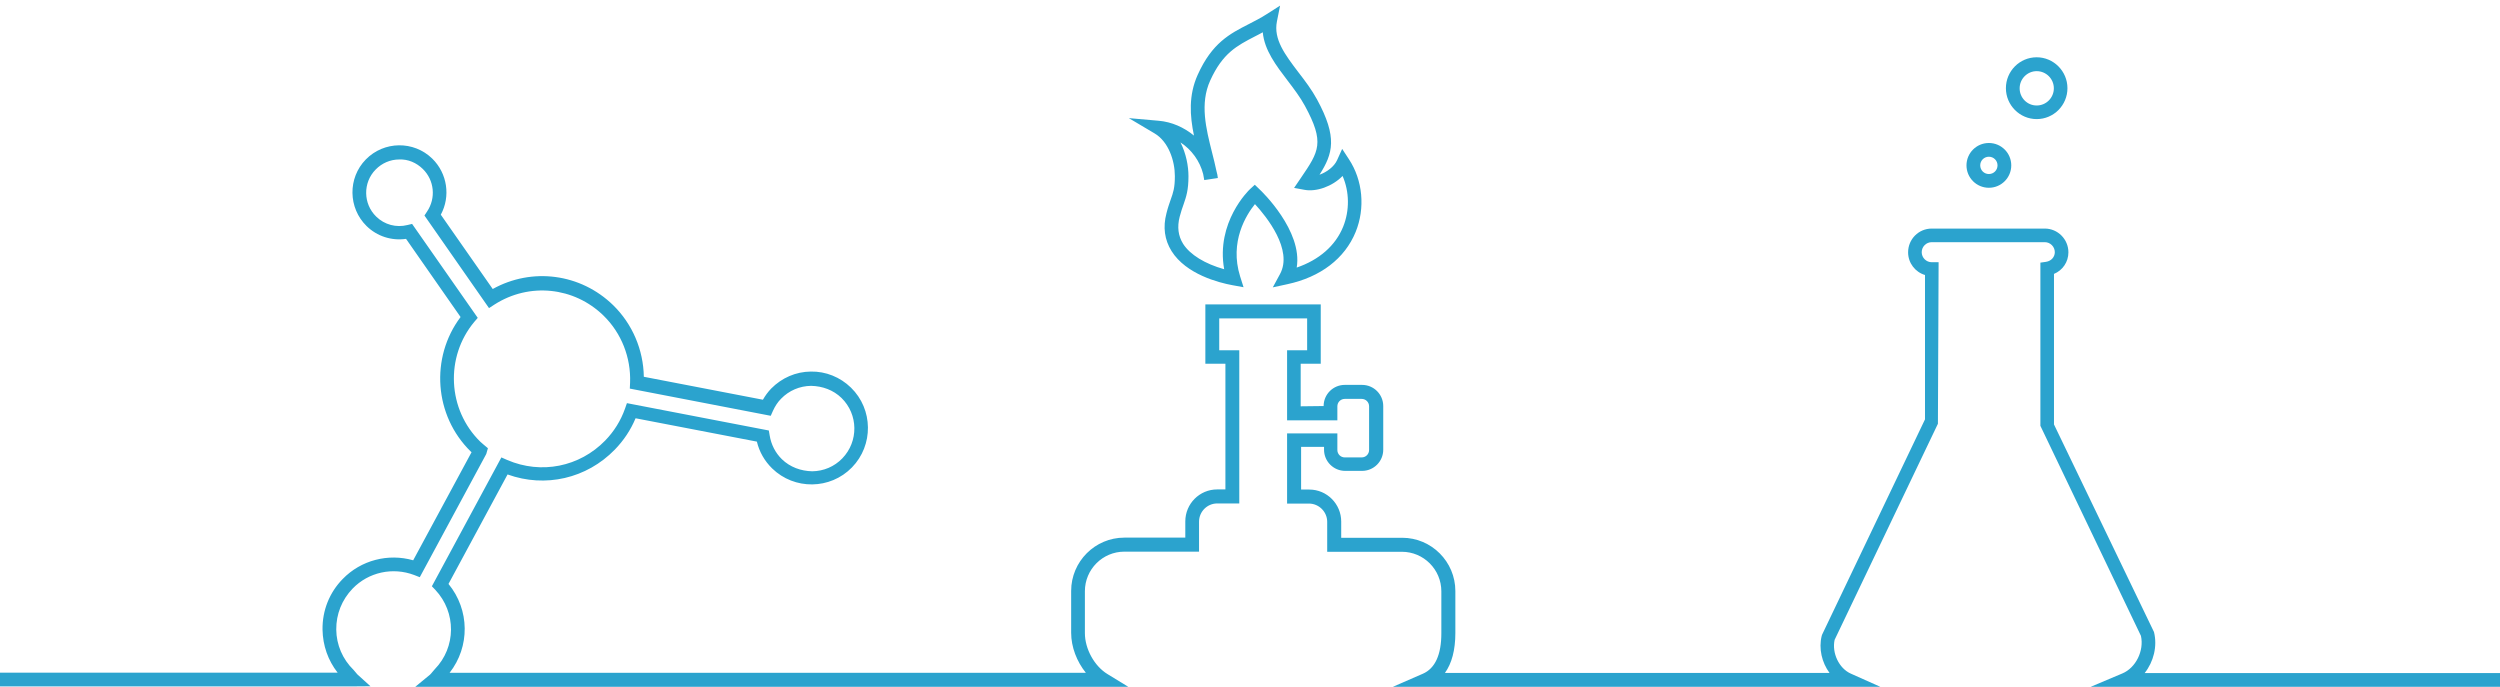 <?xml version="1.0" encoding="UTF-8"?>
<!DOCTYPE svg PUBLIC "-//W3C//DTD SVG 1.1//EN" "http://www.w3.org/Graphics/SVG/1.1/DTD/svg11.dtd">
<svg xmlns:x="http://ns.adobe.com/Extensibility/1.0/" xmlns:i="http://ns.adobe.com/AdobeIllustrator/10.0/" xmlns:graph="http://ns.adobe.com/Graphs/1.0/" xmlns="http://www.w3.org/2000/svg" xmlns:xlink="http://www.w3.org/1999/xlink" version="1.1" id="Sekundar" x="0px" y="0px" width="182px" height="50px" viewBox="0 0 182 50" xml:space="preserve">
<switch>
	
	<g i:extraneous="self">
		<g id="Chemie">
			<path fill="#2BA3CE" d="M85.53,12.82c0,0.86-0.12,1.2-0.31,1.73c-0.09,0.27-0.2,0.56-0.3,0.97c-0.27,1.02-0.14,1.94,0.37,2.76     c1.06,1.69,3.44,2.3,4.42,2.48l0.82,0.15l-0.25-0.79c-0.79-2.53,0.45-4.48,1.08-5.26c0.84,0.91,2.79,3.33,1.82,5.1l-0.52,0.96     l1.06-0.23c2.42-0.52,4.18-1.87,4.97-3.8c0.71-1.74,0.52-3.77-0.49-5.3l-0.49-0.75l-0.37,0.82c-0.22,0.48-0.75,0.87-1.28,1.06     c0.98-1.54,1.32-2.72-0.18-5.48c-0.38-0.7-0.87-1.35-1.35-1.97c-0.98-1.29-1.83-2.41-1.57-3.71l0.23-1.15l-0.99,0.63     c-0.44,0.28-0.87,0.5-1.3,0.72c-1.37,0.7-2.66,1.36-3.71,3.69c-0.67,1.49-0.57,2.97-0.27,4.42c-0.73-0.6-1.62-1-2.58-1.08     L82.18,8.6l1.87,1.11C85.07,10.31,85.53,11.71,85.53,12.82z M85.88,15.78c0.1-0.37,0.19-0.65,0.28-0.89     c0.2-0.58,0.36-1.04,0.36-2.06c0-0.74-0.17-1.65-0.58-2.46c0.8,0.52,1.41,1.35,1.65,2.3c0.03,0.15,0.06,0.29,0.08,0.44l0.99-0.15     c-0.02-0.17-0.05-0.34-0.1-0.5c-0.09-0.45-0.21-0.91-0.32-1.35c-0.44-1.75-0.9-3.56-0.14-5.24c0.91-2.01,1.95-2.54,3.26-3.22     c0.19-0.1,0.38-0.19,0.57-0.3c0.12,1.31,0.98,2.43,1.81,3.52c0.45,0.59,0.92,1.21,1.26,1.84c1.45,2.67,1.02,3.31-0.28,5.22     l-0.51,0.75l0.76,0.14c0.85,0.16,2.02-0.24,2.77-1.01c0.5,1.15,0.52,2.51,0.04,3.7c-0.56,1.38-1.75,2.41-3.38,2.97     c0.45-2.67-2.56-5.57-2.71-5.7l-0.34-0.33L91,13.77c-0.11,0.1-2.49,2.42-1.88,5.83c-1.39-0.39-2.48-1.05-2.99-1.85     C85.77,17.17,85.69,16.52,85.88,15.78z"></path>
			<path fill="#2BA3CE" d="M156.13,49c0.65-0.82,0.94-1.95,0.68-2.99l-7.28-15.11V19.94c0.63-0.26,1.05-0.87,1.05-1.57     c0-0.95-0.77-1.73-1.72-1.73h-8.23c-0.95,0-1.72,0.77-1.72,1.73c0,0.78,0.52,1.44,1.23,1.65v10.51l-7.49,15.67l-0.03,0.09     c-0.23,0.93,0.01,1.94,0.57,2.7h-28c0.5-0.69,0.76-1.67,0.76-2.91v-3.05c0-2.14-1.74-3.88-3.87-3.88h-4.44v-1.18     c0-1.28-1.04-2.33-2.32-2.33h-0.6v-3.11h1.67v0.21c0,0.85,0.69,1.54,1.54,1.54h1.23c0.85,0,1.54-0.69,1.54-1.54v-3.18     c0-0.85-0.69-1.54-1.54-1.54H97.9c-0.85,0-1.54,0.69-1.54,1.54l-1.67,0.02v-3.1h1.46v-4.32h-8.4v4.32h1.46v9.15h-0.6     c-1.28,0-2.32,1.04-2.32,2.33v1.18h-4.44c-2.13,0-3.87,1.74-3.87,3.88v3.05c0,1.03,0.41,2.09,1.07,2.91H32.73     c1.49-1.9,1.47-4.58-0.08-6.47l4.3-7.97c2.74,0.99,5.76,0.3,7.81-1.81c0.64-0.66,1.15-1.42,1.51-2.28l8.83,1.7     c0.18,0.75,0.56,1.41,1.11,1.95c1.62,1.58,4.23,1.55,5.81-0.07c1.58-1.62,1.55-4.23-0.07-5.81c-0.79-0.77-1.84-1.19-2.92-1.17     c-1.1,0.01-2.12,0.46-2.89,1.24c-0.23,0.24-0.43,0.51-0.6,0.81l-8.67-1.67c-0.03-1.96-0.83-3.84-2.23-5.21     c-2.37-2.31-5.91-2.77-8.77-1.18l-3.78-5.41c0.72-1.33,0.48-3-0.62-4.08c-1.35-1.32-3.52-1.29-4.84,0.06     c-1.32,1.35-1.29,3.53,0.06,4.85c0.77,0.75,1.82,1.08,2.87,0.93l3.97,5.69c-2.22,2.95-1.93,7.18,0.74,9.79     c0.02,0.02,0.04,0.04,0.06,0.05l-4.25,7.87c-1.82-0.52-3.8-0.01-5.13,1.36c-0.97,0.99-1.49,2.3-1.47,3.69     c0.02,1.15,0.4,2.24,1.1,3.13H0v1h25.69l1.28-0.01l-0.96-0.87c-0.03-0.03-0.06-0.07-0.1-0.12c-0.06-0.08-0.12-0.15-0.17-0.2     c-0.8-0.78-1.25-1.83-1.26-2.94c-0.01-1.12,0.41-2.17,1.19-2.98c1.16-1.2,2.92-1.58,4.48-0.99l0.41,0.16l4.84-8.97l0.12-0.42     l-0.31-0.26c-0.08-0.07-0.16-0.14-0.24-0.21c-2.39-2.33-2.58-6.17-0.44-8.73l0.25-0.29L30,16.3l-0.33,0.08     c-0.82,0.21-1.68-0.02-2.28-0.61c-0.96-0.93-0.98-2.48-0.04-3.43c0.45-0.46,1.06-0.73,1.71-0.73c0.65-0.03,1.26,0.24,1.72,0.69     c0.84,0.82,0.97,2.12,0.31,3.1l-0.19,0.29l4.7,6.74l0.4-0.26c2.53-1.62,5.79-1.29,7.94,0.81c1.3,1.27,2,3.05,1.93,4.88     l-0.02,0.43l10.26,1.98l0.16-0.36c0.16-0.35,0.35-0.64,0.59-0.88c0.58-0.6,1.36-0.93,2.19-0.94c0.83,0.02,1.61,0.3,2.21,0.88     c1.23,1.2,1.25,3.17,0.06,4.4c-0.58,0.6-1.36,0.93-2.19,0.94c-0.83-0.02-1.61-0.3-2.21-0.88c-0.47-0.46-0.78-1.06-0.89-1.74     l-0.06-0.35l-10.33-1.99l-0.14,0.4c-0.31,0.88-0.8,1.66-1.44,2.32c-1.87,1.92-4.66,2.48-7.13,1.42L36.5,33.3l-5.06,9.38     l0.25,0.26c1.54,1.64,1.52,4.18-0.04,5.78c-0.06,0.06-0.12,0.13-0.18,0.21c-0.06,0.07-0.11,0.14-0.17,0.19L30.23,50h51.91     l-1.52-0.93c-0.95-0.58-1.64-1.83-1.64-2.98v-3.05c0-1.59,1.29-2.88,2.87-2.88h5.44v-2.18c0-0.73,0.59-1.33,1.33-1.33h1.6V25.5     h-1.46v-2.32h6.4v2.32H93.7v5.1h3.66v-1.02c0-0.3,0.24-0.54,0.54-0.54h1.23c0.3,0,0.54,0.24,0.54,0.54v3.18     c0,0.3-0.24,0.54-0.54,0.54H97.9c-0.3,0-0.54-0.24-0.54-0.54v-1.21H93.7v5.11h1.59c0.73,0,1.33,0.6,1.33,1.33v2.18h5.44     c1.58,0,2.87,1.29,2.87,2.88v3.05c0,1.56-0.45,2.56-1.35,2.95L101.4,50h35.49l-2.15-0.96c-0.86-0.38-1.39-1.5-1.18-2.46     l7.52-15.73l0.05-11.76h-0.5c-0.4,0-0.73-0.33-0.73-0.73s0.33-0.73,0.73-0.73h8.23c0.4,0,0.73,0.33,0.73,0.73     c0,0.35-0.26,0.64-0.63,0.7l-0.42,0.06v11.88l7.32,15.29c0.24,1.08-0.37,2.33-1.36,2.74L152.2,50H182v-1H156.13z"></path>
			<path fill="#2BA3CE" d="M144.79,13.67c0.9,0,1.63-0.73,1.63-1.63s-0.73-1.63-1.63-1.63s-1.63,0.73-1.63,1.63     S143.89,13.67,144.79,13.67z M144.79,11.41c0.35,0,0.63,0.28,0.63,0.63s-0.28,0.63-0.63,0.63s-0.63-0.28-0.63-0.63     S144.44,11.41,144.79,11.41z"></path>
			<path fill="#2BA3CE" d="M148.27,8.67c1.24,0,2.24-1.01,2.24-2.25c0-1.24-1.01-2.25-2.24-2.25c-1.24,0-2.24,1.01-2.24,2.25     C146.03,7.66,147.04,8.67,148.27,8.67z M148.27,5.18c0.69,0,1.25,0.56,1.25,1.25s-0.56,1.25-1.25,1.25s-1.24-0.56-1.24-1.25     S147.59,5.18,148.27,5.18z"></path>
		</g>
	</g>
</switch>

</svg>
